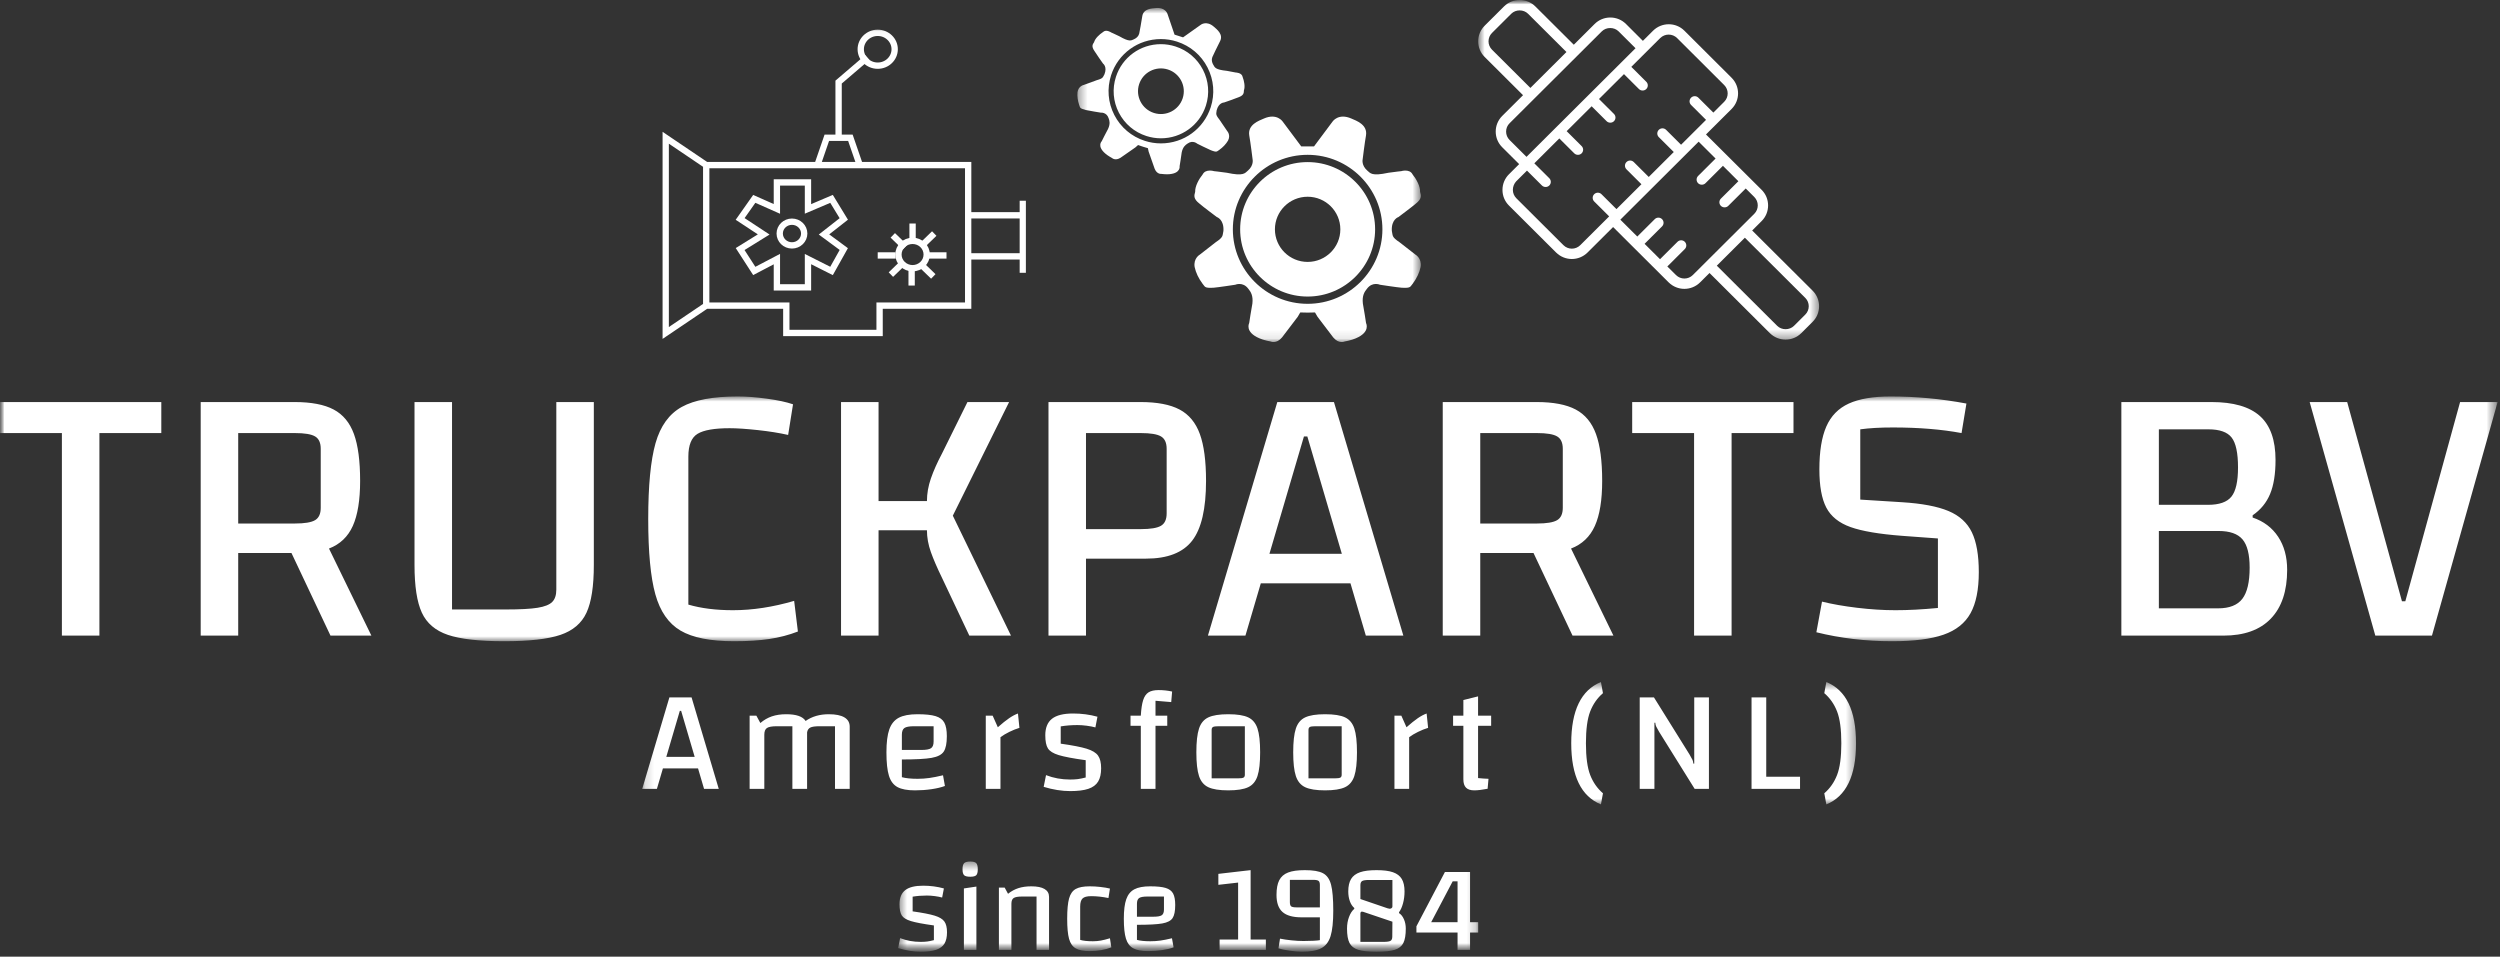 <svg width="277" height="106" viewBox="0 0 277 106" fill="none" xmlns="http://www.w3.org/2000/svg">
<rect x="0" y="0" width="277" height="106" fill="#333333" stroke="none"/>
<mask id="mask0_416_1619" style="mask-type:luminance" maskUnits="userSpaceOnUse" x="0" y="0" width="277" height="106">
<path d="M276.735 0H0V105.451H276.735V0Z" fill="white"/>
</mask>
<g mask="url(#mask0_416_1619)">
<mask id="mask1_416_1619" style="mask-type:luminance" maskUnits="userSpaceOnUse" x="71" y="75" width="135" height="15">
<path d="M205.648 75.569H71.156V89.129H205.648V75.569Z" fill="white"/>
</mask>
<g mask="url(#mask1_416_1619)">
<path d="M78.01 87.41L77.343 85.139H73.451L72.784 87.41H71.156L74.168 77.272H76.627L79.639 87.41H78.01ZM73.826 83.858H76.969L75.471 78.764H75.324L73.826 83.858ZM91.834 79.137C92.594 79.137 93.169 79.254 93.56 79.486C93.951 79.719 94.147 80.062 94.147 80.516V87.41H92.518V80.467H90.792C90.315 80.467 89.978 80.516 89.783 80.614C89.587 80.711 89.468 80.889 89.425 81.148V87.41H87.796V80.467H86.07C85.538 80.467 85.175 80.532 84.979 80.662C84.784 80.792 84.686 81.04 84.686 81.408V87.41H83.058V79.299H83.807L84.247 80.111C84.638 79.775 85.064 79.529 85.525 79.372C85.986 79.216 86.516 79.137 87.113 79.137C88.231 79.137 88.947 79.386 89.262 79.883C89.967 79.386 90.825 79.137 91.834 79.137ZM101.669 86.291C102.114 86.291 102.548 86.261 102.972 86.201C103.395 86.142 103.9 86.042 104.486 85.901L104.697 87.086C104.296 87.237 103.799 87.356 103.208 87.442C102.616 87.529 102.005 87.572 101.376 87.572C100.529 87.572 99.883 87.45 99.438 87.207C98.993 86.964 98.678 86.545 98.494 85.95C98.309 85.355 98.217 84.49 98.217 83.355C98.217 82.263 98.323 81.416 98.534 80.816C98.746 80.216 99.096 79.786 99.585 79.527C100.073 79.267 100.762 79.137 101.653 79.137C102.532 79.137 103.202 79.207 103.664 79.348C104.125 79.489 104.448 79.729 104.632 80.07C104.817 80.41 104.909 80.911 104.909 81.57C104.909 82.36 104.795 82.927 104.567 83.274C104.339 83.62 103.891 83.852 103.224 83.971C102.556 84.09 101.457 84.15 99.927 84.15V86.112C100.361 86.231 100.941 86.291 101.669 86.291ZM101.278 80.467C100.757 80.467 100.402 80.532 100.211 80.662C100.022 80.792 99.927 81.04 99.927 81.408V83.095H102.076C102.608 83.095 102.969 83.03 103.159 82.901C103.349 82.771 103.444 82.522 103.444 82.154V80.467H101.278ZM109.989 79.299L110.559 80.581C111.047 80.148 111.465 79.813 111.813 79.575C112.16 79.337 112.486 79.164 112.79 79.056L112.953 80.646C112.594 80.754 112.223 80.903 111.837 81.092C111.452 81.281 111.123 81.478 110.852 81.684V87.41H109.224V79.299H109.989ZM115.818 81.473C115.818 80.64 116.065 80.029 116.559 79.64C117.053 79.251 117.832 79.056 118.896 79.056C119.84 79.056 120.741 79.175 121.598 79.413L121.37 80.597C121.099 80.522 120.779 80.459 120.41 80.41C120.041 80.362 119.699 80.338 119.384 80.338C118.733 80.338 118.114 80.386 117.528 80.484V82.398C118.831 82.582 119.788 82.768 120.402 82.957C121.015 83.147 121.436 83.401 121.663 83.72C121.891 84.039 122.006 84.506 122.006 85.123C122.006 85.739 121.894 86.231 121.672 86.599C121.449 86.966 121.088 87.234 120.589 87.402C120.09 87.57 119.422 87.653 118.586 87.653C117.653 87.653 116.67 87.496 115.639 87.183L115.9 85.885C116.735 86.21 117.625 86.372 118.57 86.372C118.896 86.372 119.183 86.356 119.433 86.323C119.682 86.291 119.97 86.231 120.296 86.145V84.231C118.896 84.036 117.897 83.847 117.3 83.663C116.703 83.479 116.307 83.233 116.111 82.925C115.916 82.617 115.818 82.133 115.818 81.473ZM129.772 77.791L128.03 77.645V79.299H129.332V80.419H128.03V87.41H126.402V80.419H125.262V79.299H126.402C126.445 78.553 126.532 77.978 126.662 77.572C126.793 77.166 126.991 76.88 127.257 76.712C127.523 76.545 127.894 76.461 128.372 76.461C128.893 76.461 129.392 76.515 129.87 76.623L129.772 77.791ZM136.09 87.572C135.113 87.572 134.377 87.456 133.883 87.223C133.389 86.991 133.045 86.577 132.85 85.983C132.654 85.388 132.556 84.512 132.556 83.355C132.556 82.198 132.654 81.322 132.85 80.727C133.045 80.132 133.389 79.719 133.883 79.486C134.377 79.254 135.113 79.137 136.09 79.137C137.078 79.137 137.816 79.254 138.304 79.486C138.793 79.719 139.134 80.129 139.33 80.719C139.525 81.308 139.623 82.187 139.623 83.355C139.623 84.512 139.525 85.388 139.33 85.983C139.134 86.577 138.79 86.991 138.296 87.223C137.802 87.456 137.067 87.572 136.09 87.572ZM134.25 86.242H137.148C137.463 86.242 137.672 86.215 137.775 86.161C137.878 86.107 137.93 85.999 137.93 85.837V80.467H135.031C134.716 80.467 134.508 80.494 134.404 80.548C134.301 80.603 134.25 80.711 134.25 80.873V86.242ZM146.82 87.572C145.843 87.572 145.107 87.456 144.614 87.223C144.12 86.991 143.775 86.577 143.58 85.983C143.384 85.388 143.287 84.512 143.287 83.355C143.287 82.198 143.384 81.322 143.58 80.727C143.775 80.132 144.12 79.719 144.614 79.486C145.107 79.254 145.843 79.137 146.82 79.137C147.807 79.137 148.546 79.254 149.034 79.486C149.522 79.719 149.865 80.129 150.06 80.719C150.255 81.308 150.353 82.187 150.353 83.355C150.353 84.512 150.255 85.388 150.06 85.983C149.865 86.577 149.52 86.991 149.026 87.223C148.532 87.456 147.797 87.572 146.82 87.572ZM144.98 86.242H147.878C148.193 86.242 148.402 86.215 148.505 86.161C148.608 86.107 148.659 85.999 148.659 85.837V80.467H145.761C145.447 80.467 145.238 80.494 145.135 80.548C145.031 80.603 144.98 80.711 144.98 80.873V86.242ZM155.27 79.299L155.84 80.581C156.328 80.148 156.747 79.813 157.094 79.575C157.441 79.337 157.767 79.164 158.071 79.056L158.234 80.646C157.875 80.754 157.504 80.903 157.118 81.092C156.733 81.281 156.405 81.478 156.133 81.684V87.41H154.505V79.299H155.27ZM165.219 80.419H163.77V86.21C164.16 86.253 164.546 86.28 164.926 86.291L164.828 87.394C164.22 87.513 163.726 87.572 163.346 87.572C162.934 87.572 162.63 87.472 162.434 87.272C162.239 87.072 162.141 86.767 162.141 86.356V80.419H161.002V79.299H162.141V77.564L163.77 77.158V79.299H165.219V80.419ZM177.382 89.129C175.189 88.232 174.093 85.972 174.093 82.349C174.093 78.726 175.189 76.466 177.382 75.569L177.609 76.802C176.98 77.342 176.508 78.018 176.193 78.829C175.878 79.64 175.721 80.813 175.721 82.349C175.721 83.885 175.878 85.058 176.193 85.869C176.508 86.68 176.98 87.356 177.609 87.897L177.382 89.129ZM181.68 87.41V77.272H183.259L187.2 83.598C187.363 83.879 187.471 84.077 187.525 84.19C187.58 84.304 187.612 84.442 187.623 84.604H187.721V77.272H189.349V87.41H187.77L183.829 81.084C183.667 80.803 183.558 80.605 183.504 80.492C183.45 80.378 183.417 80.24 183.406 80.078H183.309V87.41H181.68ZM194.071 87.41V77.272H195.699V86.064H199.444V87.41H194.071ZM202.359 89.129L202.131 87.897C202.76 87.356 203.233 86.68 203.547 85.869C203.862 85.058 204.019 83.885 204.019 82.349C204.019 80.813 203.862 79.64 203.547 78.829C203.233 78.018 202.76 77.342 202.131 76.802L202.359 75.569C204.551 76.466 205.648 78.726 205.648 82.349C205.648 85.972 204.551 88.232 202.359 89.129Z" fill="white"/>
</g>
<mask id="mask2_416_1619" style="mask-type:luminance" maskUnits="userSpaceOnUse" x="0" y="43" width="277" height="29">
<path d="M276.735 43.926H0V71.048H276.735V43.926Z" fill="white"/>
</mask>
<g mask="url(#mask2_416_1619)">
<path d="M11.014 47.984V70.427H6.858V47.984H0V44.547H17.873V47.984H11.014ZM41.149 70.427H36.618L32.295 61.276H26.393V70.427H22.237V44.547H32.628C34.484 44.547 35.932 44.823 36.971 45.376C38.011 45.928 38.758 46.832 39.216 48.088C39.673 49.344 39.902 51.076 39.902 53.284C39.902 55.41 39.631 57.073 39.091 58.274C38.551 59.475 37.671 60.31 36.452 60.779L41.149 70.427ZM26.393 47.984V58.005H32.669C33.75 58.005 34.498 57.881 34.914 57.632C35.33 57.384 35.537 56.928 35.537 56.266V49.724C35.537 49.061 35.33 48.605 34.914 48.357C34.498 48.108 33.75 47.984 32.669 47.984H26.393ZM55.862 71.048C53.091 71.048 51.013 70.814 49.628 70.344C48.242 69.875 47.279 69.054 46.739 67.881C46.199 66.707 45.928 64.948 45.928 62.601V44.547H50.085V67.529H56.07C57.622 67.529 58.786 67.466 59.562 67.342C60.337 67.218 60.878 67.004 61.182 66.7C61.487 66.397 61.64 65.941 61.64 65.334V44.547H65.796V62.601C65.796 64.948 65.526 66.707 64.986 67.881C64.445 69.054 63.483 69.875 62.097 70.344C60.712 70.814 58.633 71.048 55.862 71.048ZM88.407 69.972C87.409 70.358 86.357 70.634 85.248 70.8C84.14 70.965 82.838 71.048 81.341 71.048C78.709 71.048 76.728 70.655 75.398 69.868C74.068 69.081 73.139 67.743 72.613 65.852C72.086 63.961 71.823 61.18 71.823 57.508C71.823 53.809 72.093 51.007 72.633 49.102C73.174 47.198 74.144 45.859 75.543 45.086C76.942 44.313 79.014 43.927 81.757 43.927C82.699 43.927 83.773 44.009 84.978 44.175C86.183 44.34 87.147 44.547 87.867 44.796L87.326 48.191C86.357 47.971 85.234 47.791 83.96 47.653C82.685 47.515 81.646 47.446 80.843 47.446C79.152 47.446 77.968 47.653 77.289 48.067C76.61 48.481 76.27 49.323 76.27 50.593V66.99C77.683 67.404 79.332 67.611 81.216 67.611C83.378 67.611 85.636 67.266 87.992 66.576L88.407 69.972ZM105.573 57.135L112.016 70.427H107.402L104.368 64.009C103.841 62.932 103.433 61.987 103.142 61.173C102.851 60.358 102.705 59.551 102.705 58.75H97.344V70.427H93.187V44.547H97.344V55.52H102.705C102.705 54.692 102.851 53.857 103.142 53.015C103.433 52.173 103.841 51.255 104.368 50.262L107.194 44.547H111.808L105.573 57.135ZM120.328 61.897V70.427H116.172V44.547H126.355C128.212 44.547 129.66 44.823 130.699 45.376C131.738 45.928 132.486 46.832 132.943 48.088C133.4 49.344 133.629 51.076 133.629 53.284C133.629 56.376 133.116 58.585 132.091 59.91C131.066 61.234 129.362 61.897 126.979 61.897H120.328ZM120.328 58.626H126.397C127.477 58.626 128.226 58.502 128.641 58.253C129.057 58.005 129.265 57.55 129.265 56.887V49.724C129.265 49.061 129.057 48.605 128.641 48.357C128.226 48.108 127.477 47.984 126.397 47.984H120.328V58.626ZM151.335 70.427L149.631 64.63H139.697L137.993 70.427H133.837L141.526 44.547H147.802L155.492 70.427H151.335ZM140.654 61.359H148.675L144.851 48.357H144.477L140.654 61.359ZM178.768 70.427H174.237L169.915 61.276H164.012V70.427H159.856V44.547H170.247C172.104 44.547 173.552 44.823 174.591 45.376C175.63 45.928 176.378 46.832 176.835 48.088C177.292 49.344 177.521 51.076 177.521 53.284C177.521 55.41 177.251 57.073 176.71 58.274C176.17 59.475 175.29 60.31 174.071 60.779L178.768 70.427ZM164.012 47.984V58.005H170.289C171.369 58.005 172.117 57.881 172.533 57.632C172.949 57.384 173.157 56.928 173.157 56.266V49.724C173.157 49.061 172.949 48.605 172.533 48.357C172.117 48.108 171.369 47.984 170.289 47.984H164.012ZM191.86 47.984V70.427H187.704V47.984H180.846V44.547H198.719V47.984H191.86ZM201.878 66.659C202.986 66.935 204.281 67.163 205.764 67.342C207.246 67.522 208.666 67.611 210.024 67.611C211.437 67.611 213.003 67.529 214.721 67.363V59.661L210.772 59.371C208.223 59.178 206.311 58.854 205.036 58.398C203.762 57.943 202.868 57.225 202.355 56.245C201.843 55.265 201.587 53.85 201.587 52.001C201.587 50.013 201.843 48.433 202.355 47.26C202.868 46.087 203.699 45.238 204.849 44.713C205.999 44.189 207.544 43.927 209.484 43.927C212.283 43.927 215.081 44.189 217.88 44.713L217.34 47.984C215.123 47.57 212.587 47.363 209.733 47.363C208.32 47.363 207.115 47.432 206.117 47.57V55.355L210.731 55.645C212.947 55.783 214.665 56.107 215.885 56.618C217.104 57.128 217.97 57.915 218.482 58.978C218.995 60.041 219.251 61.511 219.251 63.388C219.251 65.32 218.947 66.838 218.337 67.943C217.727 69.047 216.73 69.84 215.344 70.324C213.959 70.807 212.061 71.048 209.65 71.048C206.713 71.048 203.914 70.717 201.254 70.054L201.878 66.659ZM249.593 57.343C250.813 57.756 251.755 58.467 252.42 59.475C253.085 60.483 253.417 61.704 253.417 63.139C253.417 65.486 252.814 67.287 251.609 68.543C250.404 69.799 248.651 70.427 246.351 70.427H235.046V44.547H245.021C247.459 44.547 249.254 45.065 250.404 46.1C251.554 47.136 252.129 48.757 252.129 50.966C252.129 52.512 251.928 53.768 251.526 54.734C251.124 55.7 250.48 56.487 249.593 57.094V57.343ZM247.972 51.794C247.972 50.193 247.737 49.089 247.266 48.481C246.795 47.874 245.936 47.57 244.689 47.57H239.202V55.934H244.647C245.894 55.934 246.76 55.631 247.245 55.023C247.73 54.416 247.972 53.34 247.972 51.794ZM245.769 67.404C247.016 67.404 247.91 67.052 248.45 66.349C248.991 65.645 249.261 64.492 249.261 62.891C249.261 61.428 248.998 60.386 248.471 59.765C247.944 59.143 247.058 58.833 245.811 58.833H239.202V67.404H245.769ZM255.911 44.547H260.067L266.136 66.618H266.51L272.578 44.547H276.735L269.461 70.427H263.185L255.911 44.547Z" fill="white"/>
</g>
<mask id="mask3_416_1619" style="mask-type:luminance" maskUnits="userSpaceOnUse" x="119" y="0" width="39" height="38">
<path d="M157.431 0.882H119.373V37.899H157.431V0.882Z" fill="white"/>
</mask>
<g mask="url(#mask3_416_1619)">
<path d="M134.824 24.049C134.824 24.049 133.207 22.841 132.904 22.564C132.222 22.035 132.298 21.683 132.424 21.255C132.399 20.626 132.853 19.821 133.257 19.323C133.586 18.674 134.52 18.965 134.52 18.965C134.52 18.965 135.051 19.016 135.935 19.142C137.804 19.544 137.93 19.192 138.284 18.89C138.941 18.311 138.789 17.665 138.789 17.665C138.789 17.665 138.554 15.752 138.419 15.015C138.217 13.807 139.497 13.371 140.035 13.136C141.484 12.498 142.124 13.471 142.124 13.471L144.178 16.222H144.775H145.04H145.592L147.646 13.471C147.646 13.471 148.286 12.498 149.734 13.136C150.273 13.371 151.553 13.807 151.351 15.015C151.216 15.753 150.981 17.665 150.981 17.665C150.981 17.665 150.829 18.311 151.485 18.89C151.839 19.192 151.965 19.544 153.834 19.142C154.719 19.016 155.249 18.965 155.249 18.965C155.249 18.965 156.184 18.674 156.512 19.323C156.916 19.821 157.371 20.626 157.346 21.255C157.473 21.683 157.548 22.035 156.867 22.564C156.563 22.841 154.946 24.049 154.946 24.049C154.946 24.049 154.138 24.301 154.215 25.584C154.341 26.113 154.164 26.238 155.073 26.843C155.477 27.169 156.816 28.202 156.816 28.202C156.816 28.202 157.564 28.604 157.405 29.586C157.271 30.215 156.968 30.844 156.538 31.422C156.235 31.75 156.386 31.951 155.275 31.876C154.871 31.851 152.901 31.549 152.901 31.549C152.901 31.549 152.067 31.177 151.461 31.992C151.183 32.328 150.905 32.756 151.006 33.637C151.107 34.115 151.359 35.801 151.359 35.801C151.359 35.801 151.89 36.782 150.223 37.487C149.793 37.689 148.985 37.839 148.985 37.839C148.985 37.839 148.354 38.141 147.722 37.387C147.52 37.11 145.98 35.096 145.98 35.096L145.702 34.619L145.028 34.634L144.7 34.633L144.069 34.619L143.791 35.096C143.791 35.096 142.25 37.11 142.048 37.387C141.417 38.142 140.785 37.839 140.785 37.839C140.785 37.839 139.976 37.688 139.547 37.487C137.88 36.782 138.41 35.801 138.41 35.801C138.41 35.801 138.663 34.115 138.764 33.637C138.865 32.756 138.587 32.328 138.309 31.992C137.703 31.177 136.869 31.549 136.869 31.549C136.869 31.549 134.899 31.85 134.495 31.876C133.384 31.951 133.535 31.75 133.232 31.422C132.803 30.844 132.5 30.215 132.366 29.586C132.206 28.604 132.954 28.202 132.954 28.202C132.954 28.202 134.293 27.169 134.697 26.843C135.606 26.238 135.43 26.113 135.556 25.584C135.632 24.301 134.824 24.049 134.824 24.049ZM144.885 33.663C149.454 33.663 153.171 29.96 153.171 25.409C153.171 20.858 149.454 17.154 144.885 17.154C140.317 17.154 136.6 20.858 136.6 25.409C136.6 29.96 140.317 33.663 144.885 33.663Z" fill="white"/>
<path d="M144.886 17.96C149.009 17.96 152.363 21.302 152.363 25.409C152.363 29.516 149.009 32.858 144.886 32.858C140.763 32.858 137.409 29.516 137.409 25.409C137.409 21.302 140.763 17.96 144.886 17.96ZM144.886 29.02C146.888 29.02 148.51 27.403 148.51 25.409C148.51 23.415 146.887 21.798 144.886 21.798C142.884 21.798 141.261 23.415 141.261 25.409C141.261 27.403 142.884 29.02 144.886 29.02Z" fill="white"/>
<path d="M128.627 4.893C129.172 4.893 129.713 4.978 130.236 5.147C131.567 5.574 132.65 6.492 133.288 7.732C133.925 8.972 134.039 10.384 133.61 11.71C132.909 13.871 130.908 15.324 128.63 15.324C128.086 15.324 127.544 15.238 127.021 15.07C125.691 14.643 124.607 13.725 123.97 12.485C123.332 11.245 123.218 9.832 123.648 8.507C124.348 6.345 126.35 4.893 128.627 4.893ZM127.85 12.514C129.183 12.943 130.613 12.213 131.043 10.885C131.474 9.556 130.741 8.132 129.408 7.703C128.075 7.274 126.645 8.003 126.214 9.332C125.784 10.661 126.516 12.085 127.85 12.514Z" fill="white"/>
<path d="M119.388 10.209C119.493 9.521 120.079 9.413 120.079 9.413C120.079 9.413 121.193 9.013 121.533 8.881C122.269 8.674 122.179 8.552 122.376 8.227C122.703 7.388 122.219 7.048 122.219 7.048C122.219 7.048 121.403 5.897 121.262 5.648C120.921 5.149 121.048 4.931 121.224 4.673C121.343 4.248 121.82 3.81 122.197 3.564C122.556 3.201 123.115 3.596 123.115 3.596C123.115 3.596 123.457 3.743 124.019 4.017C125.177 4.685 125.337 4.478 125.638 4.352C126.201 4.107 126.239 3.644 126.239 3.644C126.239 3.644 126.495 2.32 126.564 1.799C126.69 0.951 127.637 0.935 128.046 0.894C129.149 0.779 129.365 1.564 129.365 1.564L130.14 3.838L130.539 3.965L130.715 4.022L131.082 4.14L133.045 2.747C133.045 2.747 133.681 2.236 134.508 2.971C134.816 3.243 135.575 3.808 135.18 4.569C134.93 5.032 134.361 6.255 134.361 6.255C134.361 6.255 134.121 6.653 134.433 7.18C134.604 7.456 134.612 7.717 135.945 7.851C136.56 7.956 136.924 8.036 136.924 8.036C136.924 8.036 137.61 8.041 137.689 8.544C137.85 8.963 137.979 9.597 137.827 10.011C137.818 10.322 137.793 10.573 137.224 10.779C136.963 10.899 135.625 11.357 135.625 11.357C135.625 11.357 135.033 11.352 134.806 12.223C134.777 12.603 134.631 12.649 135.107 13.245C135.306 13.55 135.975 14.524 135.975 14.524C135.975 14.524 136.386 14.953 136.069 15.572C135.843 15.963 135.505 16.317 135.095 16.61C134.822 16.763 134.879 16.93 134.156 16.642C133.892 16.538 132.644 15.915 132.644 15.915C132.644 15.915 132.169 15.49 131.589 15.902C131.332 16.067 131.054 16.293 130.931 16.901C130.895 17.241 130.7 18.419 130.7 18.419C130.7 18.419 130.841 19.186 129.579 19.299C129.25 19.341 128.678 19.268 128.678 19.268C128.678 19.268 128.193 19.334 127.935 18.696C127.86 18.468 127.268 16.797 127.268 16.797L127.186 16.418L126.734 16.284L126.516 16.213L126.098 16.069L125.809 16.328C125.809 16.328 124.349 17.339 124.155 17.48C123.571 17.848 123.216 17.511 123.216 17.511C123.216 17.511 122.71 17.238 122.466 17.011C121.509 16.185 122.073 15.645 122.073 15.645C122.073 15.645 122.605 14.576 122.776 14.279C123.034 13.714 122.94 13.369 122.829 13.085C122.6 12.413 121.965 12.481 121.965 12.481C121.965 12.481 120.587 12.261 120.312 12.191C119.555 12.003 119.7 11.901 119.569 11.618C119.408 11.142 119.341 10.657 119.388 10.209ZM123.467 12.742C124.173 14.116 125.373 15.133 126.848 15.607C127.427 15.794 128.026 15.888 128.63 15.888C131.155 15.888 133.372 14.279 134.148 11.883C134.624 10.415 134.497 8.849 133.791 7.475C133.085 6.101 131.885 5.084 130.41 4.61C129.831 4.423 129.231 4.329 128.628 4.329C126.103 4.329 123.886 5.938 123.11 8.334C122.634 9.803 122.761 11.368 123.467 12.742Z" fill="white"/>
</g>
<mask id="mask4_416_1619" style="mask-type:luminance" maskUnits="userSpaceOnUse" x="163" y="0" width="39" height="38">
<path d="M201.554 0H163.783V37.627H201.554V0Z" fill="white"/>
</mask>
<g mask="url(#mask4_416_1619)">
<path d="M163.783 4.58C163.783 3.927 164.037 3.31 164.503 2.846L166.64 0.717C167.106 0.253 167.72 -1.52588e-05 168.381 -1.52588e-05C169.036 -1.52588e-05 169.655 0.253 170.121 0.717L174.377 4.956L176.684 2.657C177.144 2.199 177.764 1.94 178.419 1.94C179.074 1.94 179.694 2.193 180.16 2.657L182.031 4.527L183.158 3.404C184.114 2.452 185.678 2.446 186.634 3.404L191.857 8.613C192.819 9.571 192.819 11.123 191.857 12.076L189.024 14.898L195.185 21.03C195.652 21.494 195.905 22.106 195.905 22.764C195.905 23.417 195.652 24.034 195.185 24.499L194.141 25.539L200.833 32.2C201.795 33.159 201.795 34.711 200.833 35.663L199.582 36.91C199.116 37.374 198.502 37.627 197.841 37.627C197.186 37.627 196.566 37.374 196.1 36.91L189.414 30.248L188.369 31.289C187.891 31.765 187.259 32.006 186.628 32.006C185.997 32.006 185.371 31.765 184.887 31.289L178.732 25.157L175.899 27.979C175.421 28.455 174.79 28.697 174.158 28.697C173.527 28.697 172.901 28.455 172.417 27.979L167.194 22.776C166.728 22.311 166.474 21.7 166.474 21.042C166.474 20.389 166.728 19.772 167.194 19.307L168.322 18.184L166.445 16.315C165.979 15.85 165.725 15.239 165.725 14.58C165.725 13.928 165.979 13.31 166.445 12.846L168.752 10.547L164.497 6.308C164.037 5.85 163.783 5.232 163.783 4.58ZM196.914 36.104C197.41 36.598 198.278 36.598 198.773 36.104L200.024 34.858C200.538 34.346 200.538 33.517 200.024 33.006L193.332 26.339L190.222 29.437L196.914 36.104ZM185.702 30.478C186.215 30.989 187.047 30.989 187.561 30.478L194.377 23.687C194.625 23.44 194.76 23.111 194.76 22.758C194.76 22.406 194.625 22.082 194.377 21.829L193.427 20.883L191.491 22.811C191.379 22.923 191.231 22.976 191.084 22.976C190.936 22.976 190.789 22.923 190.676 22.811C190.452 22.588 190.452 22.229 190.676 22.006L192.612 20.078L190.901 18.372L188.965 20.301C188.853 20.413 188.705 20.465 188.558 20.465C188.41 20.465 188.263 20.413 188.151 20.301C187.927 20.078 187.927 19.719 188.151 19.495L190.086 17.567L188.21 15.697L179.534 24.34L181.411 26.209L183.347 24.281C183.571 24.058 183.931 24.058 184.155 24.281C184.379 24.505 184.379 24.863 184.155 25.087L182.22 27.015L183.931 28.72L185.867 26.791C186.091 26.568 186.451 26.568 186.675 26.791C186.899 27.015 186.899 27.374 186.675 27.597L184.74 29.525L185.702 30.478ZM167.625 21.036C167.625 21.389 167.761 21.712 168.009 21.965L173.232 27.168C173.745 27.679 174.577 27.679 175.091 27.168L178.295 23.975L176.637 22.323C176.413 22.1 176.413 21.741 176.637 21.518C176.861 21.294 177.221 21.294 177.445 21.518L179.104 23.17L181.871 20.413L180.213 18.761C179.989 18.537 179.989 18.178 180.213 17.955C180.438 17.732 180.797 17.732 181.022 17.955L182.68 19.607L185.454 16.844L183.795 15.192C183.571 14.968 183.571 14.61 183.795 14.386C184.02 14.163 184.379 14.163 184.604 14.386L186.262 16.038L189.03 13.281L187.372 11.629C187.147 11.406 187.147 11.047 187.372 10.824C187.596 10.6 187.956 10.6 188.18 10.824L189.838 12.476L191.042 11.276C191.556 10.765 191.556 9.936 191.042 9.424L185.819 4.215C185.566 3.963 185.224 3.833 184.887 3.833C184.551 3.833 184.214 3.963 183.955 4.215L180.75 7.408L182.408 9.06C182.633 9.283 182.633 9.642 182.408 9.865C182.296 9.977 182.149 10.03 182.001 10.03C181.854 10.03 181.706 9.977 181.594 9.865L179.936 8.213L177.168 10.971L178.826 12.623C179.051 12.846 179.051 13.205 178.826 13.428C178.714 13.54 178.567 13.593 178.419 13.593C178.272 13.593 178.124 13.54 178.012 13.428L176.354 11.776L173.586 14.533L175.244 16.185C175.468 16.409 175.468 16.767 175.244 16.991C175.132 17.103 174.984 17.155 174.837 17.155C174.689 17.155 174.542 17.103 174.43 16.991L172.771 15.339L170.003 18.096L171.662 19.748C171.886 19.972 171.886 20.33 171.662 20.554C171.55 20.665 171.402 20.718 171.255 20.718C171.107 20.718 170.959 20.665 170.847 20.554L169.189 18.902L167.985 20.101C167.761 20.354 167.625 20.683 167.625 21.036ZM166.876 14.58C166.876 14.933 167.011 15.257 167.259 15.509L169.136 17.379L172.388 14.139L175.964 10.577L181.216 5.344L179.34 3.475C178.844 2.981 177.977 2.981 177.481 3.475L167.265 13.652C167.011 13.898 166.876 14.228 166.876 14.58ZM165.312 5.503L169.567 9.742L173.562 5.762L169.307 1.523C168.811 1.029 167.944 1.029 167.448 1.523L165.312 3.651C165.064 3.898 164.928 4.227 164.928 4.58C164.928 4.927 165.064 5.256 165.312 5.503Z" fill="white"/>
</g>
<mask id="mask5_416_1619" style="mask-type:luminance" maskUnits="userSpaceOnUse" x="99" y="95" width="65" height="11">
<path d="M163.783 95.458H99.513V105.451H163.783V95.458Z" fill="white"/>
</mask>
<g mask="url(#mask5_416_1619)">
<path d="M99.665 100.192C99.665 99.484 99.875 98.964 100.295 98.632C100.715 98.301 101.378 98.135 102.284 98.135C103.087 98.135 103.854 98.237 104.583 98.439L104.389 99.447C104.159 99.382 103.886 99.329 103.572 99.288C103.258 99.247 102.967 99.226 102.699 99.226C102.145 99.226 101.619 99.267 101.12 99.35V100.979C102.228 101.135 103.043 101.294 103.565 101.455C104.087 101.616 104.445 101.832 104.639 102.104C104.833 102.375 104.929 102.773 104.929 103.298C104.929 103.822 104.835 104.241 104.645 104.554C104.456 104.867 104.149 105.094 103.724 105.237C103.299 105.38 102.731 105.451 102.02 105.451C101.226 105.451 100.39 105.317 99.513 105.05L99.734 103.946C100.445 104.222 101.203 104.36 102.006 104.36C102.284 104.36 102.528 104.347 102.741 104.319C102.953 104.291 103.198 104.241 103.475 104.167V102.539C102.284 102.373 101.434 102.212 100.926 102.055C100.418 101.899 100.081 101.69 99.914 101.427C99.748 101.165 99.665 100.754 99.665 100.192ZM106.8 98.439L108.185 98.232V105.244H106.8V98.439ZM107.507 97.142C107.165 97.142 106.936 97.084 106.821 96.969C106.705 96.854 106.648 96.636 106.648 96.314C106.648 95.983 106.708 95.757 106.828 95.637C106.948 95.518 107.174 95.458 107.507 95.458C107.83 95.458 108.049 95.518 108.165 95.637C108.28 95.757 108.338 95.983 108.338 96.314C108.338 96.636 108.282 96.854 108.172 96.969C108.061 97.084 107.839 97.142 107.507 97.142ZM110.679 105.244V98.343H111.316L111.69 99.033C112.042 98.748 112.425 98.538 112.84 98.405C113.256 98.271 113.732 98.205 114.267 98.205C114.914 98.205 115.404 98.303 115.736 98.501C116.069 98.699 116.235 98.991 116.235 99.378V105.244H114.849V99.336H113.242C112.79 99.336 112.48 99.392 112.314 99.502C112.148 99.612 112.064 99.824 112.064 100.137V105.244H110.679ZM120.737 105.382C120.054 105.382 119.537 105.281 119.186 105.078C118.835 104.876 118.59 104.524 118.451 104.022C118.313 103.521 118.244 102.778 118.244 101.793C118.244 100.809 118.313 100.063 118.451 99.557C118.59 99.051 118.835 98.699 119.186 98.501C119.537 98.303 120.054 98.205 120.737 98.205C121.116 98.205 121.511 98.227 121.922 98.274C122.333 98.32 122.686 98.379 122.982 98.453L122.816 99.502C122.151 99.364 121.509 99.295 120.89 99.295C120.437 99.295 120.123 99.38 119.948 99.55C119.772 99.72 119.684 100.022 119.684 100.454V104.14C120.017 104.241 120.488 104.291 121.098 104.291C121.393 104.291 121.682 104.266 121.964 104.216C122.245 104.165 122.585 104.08 122.982 103.96L123.134 104.968C122.82 105.096 122.453 105.198 122.033 105.271C121.613 105.345 121.181 105.382 120.737 105.382ZM127.457 104.291C127.835 104.291 128.205 104.266 128.565 104.216C128.925 104.165 129.355 104.08 129.854 103.96L130.034 104.968C129.692 105.096 129.269 105.198 128.766 105.271C128.263 105.345 127.743 105.382 127.207 105.382C126.487 105.382 125.938 105.278 125.559 105.071C125.18 104.864 124.912 104.508 124.755 104.001C124.598 103.495 124.52 102.759 124.52 101.793C124.52 100.864 124.61 100.144 124.79 99.633C124.97 99.122 125.268 98.757 125.683 98.536C126.099 98.315 126.686 98.205 127.443 98.205C128.191 98.205 128.761 98.264 129.154 98.384C129.546 98.504 129.821 98.708 129.978 98.998C130.135 99.288 130.214 99.714 130.214 100.275C130.214 100.947 130.117 101.43 129.923 101.724C129.729 102.019 129.348 102.216 128.78 102.318C128.212 102.419 127.277 102.469 125.974 102.469V104.14C126.344 104.241 126.838 104.291 127.457 104.291ZM127.124 99.336C126.681 99.336 126.378 99.392 126.217 99.502C126.055 99.612 125.974 99.824 125.974 100.137V101.572H127.803C128.256 101.572 128.563 101.517 128.724 101.407C128.886 101.296 128.967 101.085 128.967 100.772V99.336H127.124ZM135.132 105.244V104.098H137.183V97.79L134.994 98.039V96.824L138.568 96.41V104.098H140.258V105.244H135.132ZM141.436 99.157C141.436 98.467 141.537 97.924 141.741 97.528C141.944 97.133 142.272 96.847 142.724 96.673C143.177 96.498 143.796 96.41 144.581 96.41C145.486 96.41 146.155 96.525 146.59 96.755C147.024 96.985 147.322 97.411 147.483 98.032C147.645 98.653 147.726 99.612 147.726 100.91C147.726 102.143 147.626 103.079 147.428 103.719C147.229 104.358 146.885 104.807 146.396 105.064C145.906 105.322 145.19 105.451 144.248 105.451C143.879 105.451 143.422 105.412 142.877 105.333C142.332 105.255 141.925 105.17 141.657 105.078L141.824 104.001C142.175 104.075 142.595 104.137 143.085 104.188C143.574 104.239 144.022 104.264 144.428 104.264C144.825 104.264 145.197 104.255 145.544 104.236C145.89 104.218 146.123 104.195 146.243 104.167V101.641H144.221C143.251 101.641 142.544 101.444 142.101 101.048C141.657 100.652 141.436 100.022 141.436 99.157ZM142.918 97.487V99.958C142.918 100.197 142.967 100.353 143.064 100.427C143.161 100.5 143.357 100.537 143.653 100.537H146.243V98.067C146.243 97.836 146.195 97.682 146.098 97.604C146.001 97.526 145.805 97.487 145.509 97.487H142.918ZM152.519 96.41C153.286 96.41 153.893 96.488 154.341 96.645C154.789 96.801 155.115 97.05 155.318 97.39C155.521 97.731 155.623 98.191 155.623 98.771C155.623 99.231 155.567 99.668 155.456 100.082C155.345 100.496 155.198 100.827 155.013 101.075V101.172C155.244 101.319 155.426 101.549 155.56 101.862C155.694 102.175 155.761 102.515 155.761 102.884C155.761 103.592 155.671 104.126 155.491 104.485C155.311 104.843 154.995 105.094 154.542 105.237C154.09 105.38 153.415 105.451 152.519 105.451C151.623 105.451 150.947 105.38 150.49 105.237C150.032 105.094 149.711 104.843 149.527 104.485C149.342 104.126 149.25 103.592 149.25 102.884C149.25 102.423 149.323 101.996 149.471 101.6C149.619 101.204 149.813 100.905 150.053 100.703V100.606C149.841 100.422 149.677 100.169 149.561 99.847C149.446 99.525 149.388 99.166 149.388 98.771C149.388 98.191 149.492 97.731 149.7 97.39C149.908 97.05 150.238 96.801 150.691 96.645C151.143 96.488 151.753 96.41 152.519 96.41ZM153.725 100.634C153.854 100.671 153.932 100.689 153.96 100.689C154.052 100.689 154.129 100.666 154.189 100.62C154.249 100.574 154.279 100.514 154.279 100.441V97.501H151.702C151.314 97.501 151.055 97.54 150.926 97.618C150.797 97.696 150.732 97.85 150.732 98.08V99.612L153.725 100.634ZM151.217 101.089C151.079 101.034 150.972 101.007 150.898 101.007C150.788 101.007 150.732 101.085 150.732 101.241V104.36H153.295C153.683 104.36 153.942 104.321 154.071 104.243C154.2 104.165 154.265 104.011 154.265 103.781L154.279 102.124L151.217 101.089ZM161.497 103.325H156.939V102.635L160.098 96.617H162.882V102.18H163.783V103.325H162.882V105.244H161.497V103.325ZM158.574 102.18H161.497V97.653H160.957L158.574 102.18Z" fill="white"/>
</g>
</g>
<mask id="mask6_416_1619" style="mask-type:luminance" maskUnits="userSpaceOnUse" x="72" y="3" width="43" height="36">
<path d="M114.06 3.03H72.923V38.412H114.06V3.03Z" fill="white"/>
</mask>
<g mask="url(#mask6_416_1619)">
<path d="M78.248 18.295L73.759 15.262V36.895L78.248 33.863M78.248 18.295V33.863M78.248 18.295H90.568M78.248 33.863H87.123V36.895H97.459V33.863H107.273V28.404M90.568 18.295L91.612 15.262H92.917M90.568 18.295H95.267M107.273 28.404V23.855M107.273 28.404H113.329M92.917 15.262H94.222L95.267 18.295M92.917 15.262V9.096L96.102 6.366M95.267 18.295H107.273V23.855M107.273 23.855H113.329M113.329 28.404V23.855M113.329 28.404V30.224V23.855M113.329 23.855V22.238M86.079 23.147V20.216H89.524V23.147L92.134 22.035L93.492 24.259L91.299 25.978L93.492 27.595L92.134 30.021L89.524 28.707V31.841H86.079V28.707L83.573 30.021L82.007 27.595L84.617 25.978L82.007 24.259L83.573 22.035L86.079 23.147Z" stroke="white" stroke-width="0.7"/>
<path d="M97.25 7.276C98.288 7.276 99.13 6.461 99.13 5.456C99.13 4.452 98.288 3.637 97.25 3.637C96.213 3.637 95.371 4.452 95.371 5.456C95.371 6.461 96.213 7.276 97.25 7.276Z" stroke="white" stroke-width="0.7"/>
<path d="M87.749 27.191C88.498 27.191 89.106 26.602 89.106 25.877C89.106 25.151 88.498 24.563 87.749 24.563C86.999 24.563 86.392 25.151 86.392 25.877C86.392 26.602 86.999 27.191 87.749 27.191Z" stroke="white" stroke-width="0.7"/>
<path d="M101.113 29.718C101.978 29.718 102.679 29.039 102.679 28.202C102.679 27.364 101.978 26.686 101.113 26.686C100.248 26.686 99.547 27.364 99.547 28.202C99.547 29.039 100.248 29.718 101.113 29.718Z" stroke="white" stroke-width="0.7"/>
<path d="M101.113 26.686V24.765" stroke="white" stroke-width="0.7"/>
<path d="M101.009 31.639V29.718" stroke="white" stroke-width="0.7"/>
<path d="M104.872 28.303H102.888" stroke="white" stroke-width="0.7"/>
<path d="M99.234 28.303H97.25" stroke="white" stroke-width="0.7"/>
<path d="M102.157 27.191L103.515 25.877" stroke="white" stroke-width="0.7"/>
<path d="M103.41 30.628L102.053 29.314" stroke="white" stroke-width="0.7"/>
<path d="M98.711 30.426L100.069 29.112" stroke="white" stroke-width="0.7"/>
<path d="M100.278 27.393L98.92 26.079" stroke="white" stroke-width="0.7"/>
</g>
</svg>
